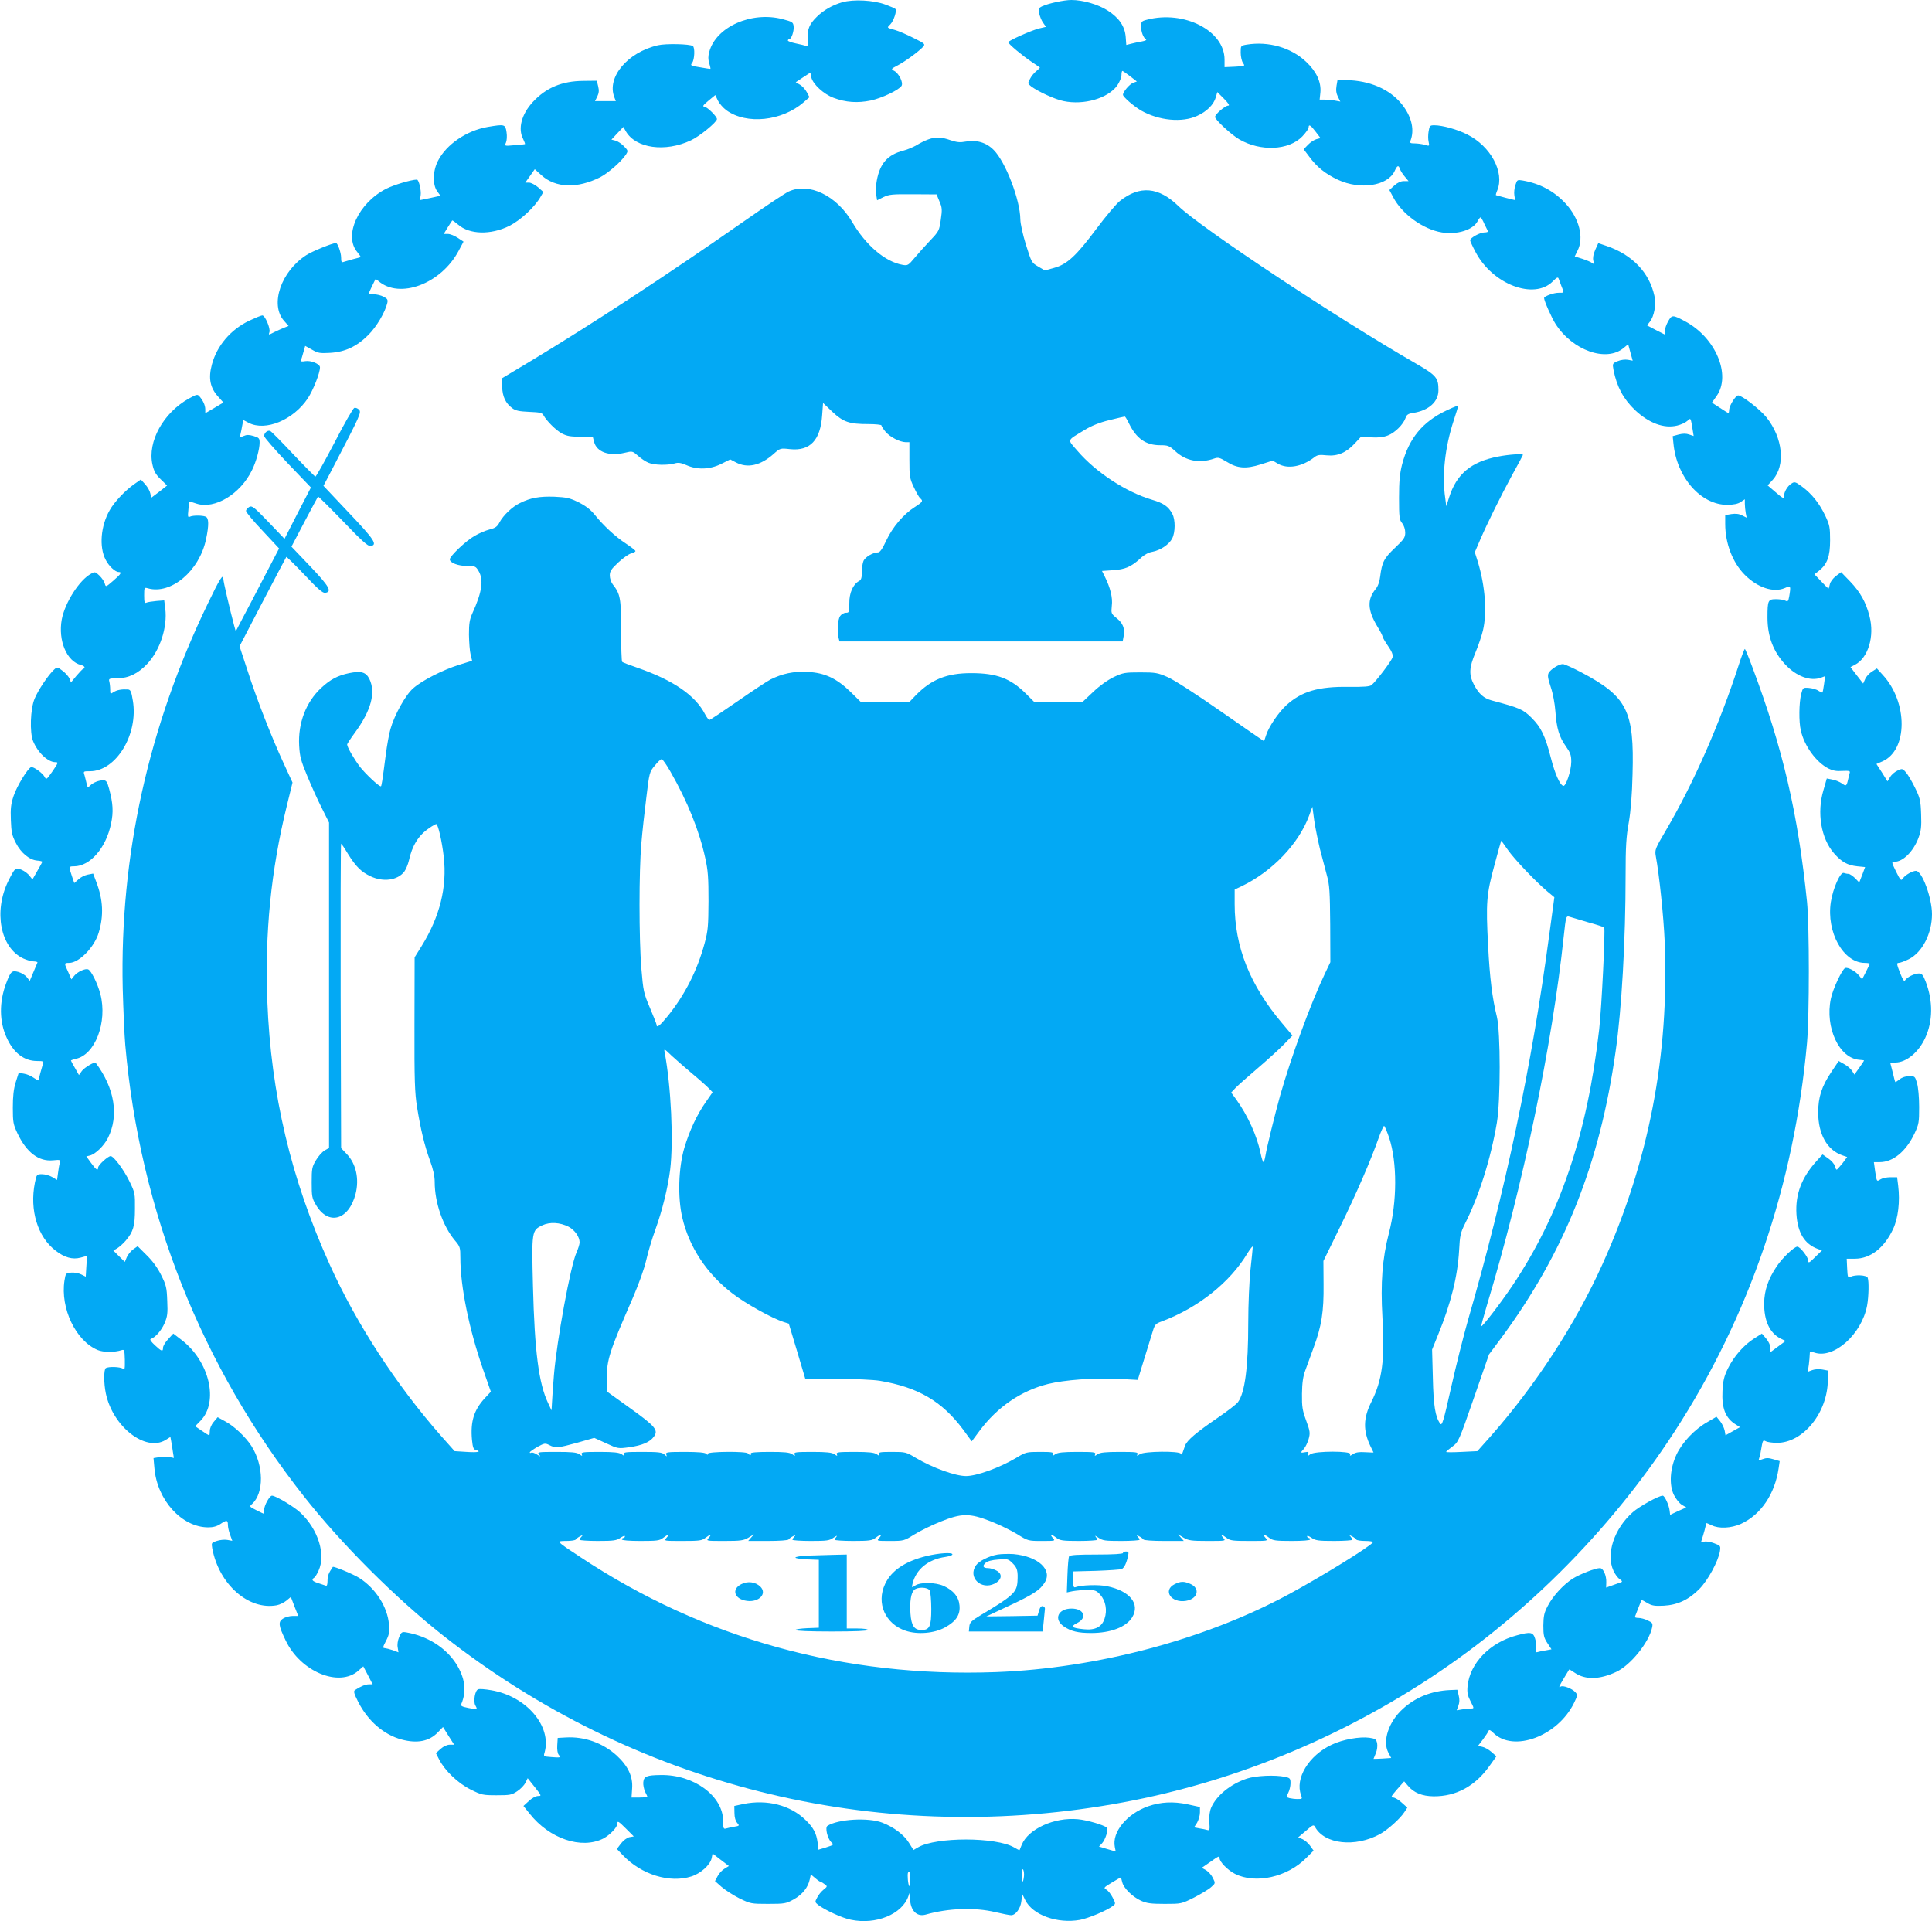 <?xml version="1.0" standalone="no"?>
<!DOCTYPE svg PUBLIC "-//W3C//DTD SVG 20010904//EN"
 "http://www.w3.org/TR/2001/REC-SVG-20010904/DTD/svg10.dtd">
<svg version="1.0" xmlns="http://www.w3.org/2000/svg"
 width="1280pt" height="1273pt" viewBox="0 0 1280 1273"
 preserveAspectRatio="xMidYMid meet">
<g transform="translate(0,1273) scale(0.1,-0.1)"
fill="#03a9f4" stroke="none">
<path d="M5580 12715 c-65 -19 -123 -52 -168 -96 -50 -49 -64 -83 -60 -145 2
-45 0 -53 -12 -48 -8 3 -39 10 -67 16 -29 6 -53 15 -53 19 0 5 4 9 9 9 14 0
33 55 29 86 -3 27 -9 30 -73 47 -206 54 -442 -51 -486 -217 -8 -29 -8 -50 0
-75 6 -19 9 -36 8 -37 -1 -1 -32 3 -69 10 -63 10 -66 12 -52 30 16 22 19 102
4 111 -22 14 -179 17 -231 5 -202 -47 -340 -212 -289 -344 l10 -26 -69 0 -69
0 15 30 c11 23 13 40 6 68 l-9 37 -89 -1 c-142 -1 -247 -45 -335 -140 -75 -81
-100 -177 -64 -245 8 -17 14 -32 12 -34 -2 -1 -33 -5 -70 -7 -66 -6 -66 -6
-56 17 6 14 8 43 4 69 -8 53 -12 54 -125 35 -139 -24 -273 -115 -329 -224 -35
-67 -37 -160 -5 -203 l21 -29 -68 -15 -68 -14 5 32 c5 32 -12 104 -25 104 -39
-1 -152 -35 -202 -60 -186 -94 -285 -311 -193 -420 14 -17 24 -32 22 -33 -2
-2 -24 -8 -49 -14 -25 -7 -53 -15 -62 -18 -15 -6 -18 -1 -18 29 0 32 -23 96
-34 96 -22 0 -158 -55 -196 -80 -168 -108 -243 -327 -149 -435 l31 -35 -26
-10 c-14 -5 -44 -19 -67 -30 -41 -21 -41 -21 -34 -1 8 25 -29 111 -47 111 -8
0 -46 -16 -87 -35 -123 -59 -214 -166 -247 -290 -25 -91 -12 -155 42 -214 l34
-38 -60 -36 -60 -35 0 25 c0 27 -14 58 -38 86 -14 16 -18 15 -71 -14 -169 -94
-275 -286 -241 -437 10 -45 21 -65 55 -98 l42 -41 -52 -41 -53 -40 -6 28 c-3
16 -18 43 -34 61 l-29 32 -44 -31 c-59 -41 -131 -117 -162 -172 -60 -104 -71
-243 -28 -327 21 -43 64 -83 87 -83 24 0 15 -14 -36 -58 -49 -42 -49 -43 -56
-18 -3 13 -19 36 -35 52 -27 26 -31 27 -55 13 -78 -41 -174 -192 -195 -304
-25 -139 33 -278 127 -301 24 -6 32 -19 15 -26 -5 -1 -25 -23 -45 -46 l-36
-44 -9 25 c-6 14 -26 37 -46 52 -35 27 -36 27 -56 9 -37 -33 -107 -137 -130
-194 -28 -67 -33 -223 -10 -280 31 -76 98 -140 148 -140 21 0 19 -4 -19 -60
-39 -56 -42 -58 -52 -38 -13 26 -75 70 -90 65 -22 -7 -95 -127 -116 -191 -18
-54 -21 -84 -18 -160 3 -79 7 -101 33 -151 34 -67 91 -113 142 -117 18 -1 33
-5 33 -8 0 -3 -15 -30 -33 -61 l-32 -56 -19 24 c-10 14 -34 32 -53 40 -41 17
-44 13 -88 -74 -99 -202 -53 -443 100 -514 22 -10 53 -19 68 -19 16 0 27 -4
25 -8 -2 -4 -14 -33 -27 -64 l-24 -57 -19 24 c-10 14 -36 29 -56 35 -44 12
-51 5 -82 -77 -46 -123 -45 -252 4 -358 46 -102 116 -155 202 -155 40 0 45 -2
39 -17 -3 -10 -11 -38 -18 -63 -6 -25 -12 -47 -13 -48 -1 -2 -15 6 -31 17 -16
12 -45 24 -64 27 l-35 6 -20 -63 c-14 -46 -19 -93 -19 -169 0 -97 3 -110 31
-170 60 -126 140 -187 235 -178 49 5 50 4 45 -18 -4 -13 -9 -44 -12 -68 l-6
-44 -32 19 c-17 10 -47 19 -67 19 -36 0 -36 0 -48 -57 -36 -181 18 -359 138
-450 58 -45 111 -60 164 -46 23 7 42 11 43 10 0 -1 -1 -32 -4 -69 l-4 -67 -30
15 c-16 8 -46 14 -66 12 -36 -3 -37 -4 -45 -53 -28 -184 75 -399 220 -460 37
-16 113 -16 158 -1 19 6 20 2 22 -64 1 -61 -1 -69 -13 -59 -15 13 -95 16 -113
4 -14 -8 -14 -100 0 -167 46 -221 263 -390 396 -309 l32 20 5 -27 c3 -15 8
-46 11 -69 l7 -43 -31 6 c-17 4 -47 3 -67 -1 l-37 -6 6 -67 c18 -212 182 -392
357 -392 33 0 58 7 83 24 38 26 47 25 47 -9 0 -13 6 -41 14 -63 l15 -41 -34 6
c-18 3 -49 0 -69 -7 -35 -11 -36 -13 -30 -48 44 -239 241 -413 428 -378 20 4
48 18 64 31 l29 24 24 -63 25 -63 -38 0 c-20 0 -49 -8 -64 -18 -32 -21 -29
-46 18 -143 98 -208 354 -314 482 -202 l33 29 31 -59 31 -60 -25 0 c-23 0 -56
-14 -92 -38 -11 -7 -7 -23 21 -78 64 -126 169 -218 289 -250 102 -27 181 -12
238 47 l35 36 37 -59 37 -58 -29 0 c-18 0 -42 -11 -61 -28 l-31 -28 21 -41
c38 -75 126 -159 209 -200 72 -36 81 -38 172 -38 88 0 100 2 136 26 23 15 47
40 55 57 l15 30 47 -59 c45 -57 46 -59 22 -59 -15 0 -41 -14 -61 -33 l-36 -33
40 -50 c132 -168 344 -239 489 -166 43 23 93 74 93 98 0 22 7 18 60 -35 l49
-49 -29 -5 c-16 -4 -40 -21 -56 -42 l-27 -36 39 -41 c124 -130 311 -187 455
-141 62 20 124 76 134 121 l6 31 54 -42 54 -41 -29 -18 c-16 -9 -37 -32 -46
-50 l-17 -32 43 -38 c24 -21 77 -55 118 -76 74 -36 78 -37 191 -37 110 0 119
2 170 30 57 32 95 79 106 133 l7 32 30 -25 c16 -14 33 -25 36 -25 4 0 16 -7
26 -15 19 -14 18 -15 -8 -36 -14 -11 -34 -35 -42 -52 -16 -29 -15 -31 7 -49
45 -34 159 -87 216 -98 166 -35 339 36 381 155 10 30 10 30 11 -13 2 -80 44
-125 104 -108 150 43 326 49 463 16 47 -11 93 -20 103 -20 30 0 63 45 68 94
l6 46 19 -39 c49 -100 214 -159 363 -132 57 11 179 62 219 93 18 14 18 16 -3
56 -12 23 -30 46 -42 52 -19 11 -16 14 37 46 31 19 58 34 59 34 2 0 6 -14 10
-31 9 -39 66 -96 124 -123 38 -17 65 -21 157 -21 110 0 111 0 195 42 46 24 97
54 113 69 29 25 29 26 12 60 -9 19 -29 42 -45 52 l-29 16 55 38 c59 42 63 43
63 26 0 -24 54 -80 102 -104 137 -69 347 -22 473 106 l48 48 -23 32 c-13 18
-36 38 -51 44 l-28 12 51 43 c47 41 51 43 61 25 63 -114 265 -136 429 -47 52
29 134 102 163 147 l19 29 -37 33 c-20 19 -46 34 -57 34 -18 0 -14 8 26 54
l47 53 25 -29 c39 -47 94 -69 170 -70 149 -1 274 67 368 198 l48 67 -33 29
c-18 16 -45 31 -61 34 l-28 6 33 43 c18 24 35 50 37 57 4 9 13 5 32 -14 133
-131 426 -22 534 198 25 52 25 54 8 73 -21 23 -81 46 -96 36 -16 -10 -12 0 22
57 18 29 33 54 34 56 1 2 18 -8 38 -22 69 -47 164 -45 273 6 96 44 219 197
239 296 5 25 2 31 -29 45 -19 10 -47 17 -62 17 -15 0 -25 3 -23 8 2 4 12 30
22 57 11 28 20 51 22 53 1 2 18 -7 38 -19 30 -18 48 -21 109 -18 91 5 165 39
236 111 55 55 125 183 136 250 5 35 5 37 -39 53 -26 10 -53 14 -67 10 -19 -6
-21 -4 -15 11 4 11 12 39 19 64 6 25 12 46 12 48 1 1 17 -5 35 -14 48 -24 129
-20 194 9 133 61 225 198 250 369 l7 47 -41 12 c-32 10 -49 10 -72 1 -26 -10
-29 -9 -23 6 3 9 9 31 11 47 13 75 13 76 34 65 10 -5 43 -10 73 -10 174 0 336
201 337 417 l0 62 -37 7 c-21 4 -50 2 -66 -4 l-30 -11 7 46 c3 25 6 56 6 69 0
21 2 22 31 12 128 -44 313 121 349 311 11 60 13 161 4 185 -7 18 -83 22 -114
6 -17 -9 -19 -4 -22 55 l-3 65 54 0 c103 0 194 71 253 196 34 72 47 183 34
288 l-7 56 -45 0 c-25 0 -55 -7 -67 -15 -23 -15 -23 -14 -33 50 l-9 65 39 0
c88 0 174 71 230 189 29 62 31 73 31 176 0 64 -6 130 -14 158 -13 45 -15 47
-51 47 -23 0 -48 -8 -64 -21 -15 -12 -28 -20 -29 -18 -2 2 -10 32 -18 67 l-16
62 34 0 c73 0 155 68 199 165 50 109 51 243 3 369 -18 47 -26 56 -46 56 -30 0
-79 -25 -91 -45 -6 -11 -15 2 -34 50 -22 57 -23 65 -9 65 10 0 40 11 68 25 89
45 153 170 153 298 0 108 -66 287 -106 287 -23 0 -71 -27 -86 -49 -13 -19 -16
-16 -46 44 -30 62 -31 65 -11 65 57 0 125 68 159 157 18 49 21 74 18 158 -3
91 -7 107 -40 175 -20 41 -47 87 -60 102 -22 26 -25 27 -55 13 -18 -8 -41 -27
-50 -43 l-18 -29 -36 58 -37 57 41 18 c167 75 168 390 2 571 l-40 44 -33 -21
c-18 -11 -39 -34 -45 -50 l-13 -29 -42 54 -42 55 29 15 c88 45 132 189 97 322
-23 92 -61 160 -128 230 l-60 62 -35 -26 c-19 -15 -37 -38 -40 -55 -3 -15 -7
-28 -9 -28 -1 0 -23 21 -48 48 l-45 47 30 23 c55 44 74 95 74 202 0 86 -3 101
-32 163 -39 82 -89 145 -154 193 -46 33 -49 34 -72 19 -24 -16 -47 -54 -47
-80 0 -22 -7 -19 -60 27 l-49 42 34 37 c86 96 67 278 -42 414 -44 54 -162 145
-187 145 -17 0 -58 -66 -60 -95 0 -14 -3 -24 -6 -22 -3 1 -28 17 -57 36 l-51
33 31 44 c98 139 -6 387 -209 495 -82 44 -87 44 -112 0 -12 -21 -22 -50 -22
-64 l0 -24 -59 30 -59 31 18 23 c30 38 43 114 31 172 -33 154 -146 273 -316
331 l-56 19 -20 -44 c-13 -30 -17 -53 -13 -72 6 -23 5 -26 -7 -16 -8 6 -37 19
-65 28 l-51 16 18 37 c45 86 12 215 -78 313 -77 83 -170 133 -285 153 -35 6
-37 5 -48 -30 -7 -20 -10 -51 -7 -68 l5 -32 -61 15 c-34 9 -64 17 -66 18 -2 1
2 16 9 32 49 119 -43 292 -199 370 -64 33 -164 61 -218 61 -29 0 -32 -3 -38
-40 -4 -22 -4 -53 0 -69 6 -30 6 -30 -27 -20 -18 5 -48 9 -67 9 -27 0 -32 3
-26 18 26 68 10 148 -45 225 -74 103 -199 165 -351 175 l-87 5 -7 -41 c-5 -29
-2 -51 9 -73 l16 -32 -38 7 c-20 3 -51 6 -68 6 l-31 0 5 48 c6 68 -26 138 -94
202 -100 95 -250 138 -396 114 -38 -7 -38 -7 -38 -53 0 -26 7 -56 15 -68 15
-21 14 -21 -54 -25 l-68 -3 0 50 c0 192 -269 329 -515 264 -35 -9 -38 -13 -38
-45 0 -36 15 -74 33 -86 6 -3 -7 -9 -29 -13 -21 -4 -53 -10 -70 -15 l-32 -8
-4 54 c-6 70 -43 125 -119 174 -64 41 -164 70 -241 70 -48 0 -150 -22 -192
-41 -25 -12 -27 -17 -21 -48 4 -19 15 -47 26 -62 l19 -27 -47 -11 c-54 -14
-203 -81 -203 -91 0 -11 96 -91 155 -130 28 -19 52 -35 54 -37 2 -1 -8 -12
-23 -24 -14 -11 -34 -35 -42 -52 -16 -29 -15 -31 7 -49 45 -34 159 -87 216
-98 134 -28 292 18 354 102 16 23 29 54 29 70 0 15 3 28 6 28 3 0 26 -16 51
-35 l45 -35 -25 -9 c-24 -9 -67 -60 -67 -79 0 -14 71 -76 121 -105 117 -66
270 -81 370 -35 65 29 110 75 124 123 l10 35 45 -45 c30 -31 39 -45 27 -45
-20 0 -87 -57 -87 -75 0 -18 107 -117 160 -148 141 -82 328 -74 418 19 23 24
42 51 42 59 0 24 13 17 47 -28 l32 -42 -27 -7 c-15 -4 -41 -21 -56 -37 l-29
-30 38 -50 c49 -67 106 -113 189 -152 148 -69 330 -41 376 58 17 38 26 41 35
13 4 -11 18 -34 32 -50 l25 -30 -31 0 c-20 0 -42 -10 -63 -29 l-33 -30 25 -47
c58 -112 199 -214 323 -234 102 -16 206 16 237 75 7 14 16 25 19 25 3 0 15
-19 25 -43 11 -23 22 -45 24 -49 2 -5 -9 -8 -23 -8 -30 0 -95 -36 -95 -52 0
-5 16 -41 36 -78 112 -214 387 -319 511 -195 29 29 35 31 40 17 3 -9 12 -32
19 -51 18 -44 19 -41 -21 -41 -32 0 -95 -23 -95 -35 0 -18 49 -129 75 -170
113 -178 338 -257 453 -160 l29 24 15 -55 15 -54 -32 6 c-19 3 -46 0 -67 -9
-35 -15 -36 -15 -28 -59 22 -111 65 -191 142 -265 93 -87 192 -124 279 -103
26 6 56 20 68 31 23 22 22 24 36 -63 l6 -37 -30 10 c-20 7 -41 7 -69 0 l-40
-11 5 -48 c21 -225 182 -408 358 -407 41 1 69 6 88 19 l27 18 0 -30 c0 -16 3
-43 6 -61 l6 -31 -30 15 c-21 11 -43 13 -71 9 l-41 -7 0 -58 c0 -129 49 -257
130 -338 84 -84 188 -119 263 -88 42 18 43 17 31 -55 -6 -32 -9 -36 -25 -28
-10 6 -38 10 -62 10 -53 0 -57 -7 -57 -121 0 -125 38 -226 118 -312 74 -79
167 -113 237 -87 l27 10 -7 -52 c-4 -29 -9 -54 -10 -56 -2 -2 -14 3 -27 11
-12 9 -41 17 -63 19 -40 3 -40 3 -52 -42 -14 -57 -16 -181 -2 -240 23 -102
101 -210 183 -252 28 -14 53 -19 92 -16 44 2 53 0 49 -12 -2 -8 -7 -28 -11
-45 -10 -45 -13 -46 -42 -25 -15 10 -43 22 -63 25 l-36 7 -22 -77 c-45 -150
-16 -321 70 -419 51 -58 89 -79 155 -86 l51 -5 -19 -51 -20 -51 -28 29 c-16
15 -35 28 -43 28 -9 0 -22 3 -31 6 -23 9 -72 -102 -86 -192 -31 -200 83 -404
225 -404 20 0 35 -3 33 -7 -2 -5 -14 -29 -27 -55 l-24 -47 -20 25 c-23 29 -74
57 -92 50 -20 -7 -82 -139 -95 -203 -40 -191 55 -395 189 -405 17 -1 31 -3 31
-5 0 -1 -14 -23 -32 -48 l-32 -45 -15 24 c-8 13 -31 34 -52 45 l-37 21 -51
-76 c-61 -91 -85 -164 -85 -264 0 -145 59 -250 160 -285 l32 -11 -31 -42 c-18
-22 -35 -41 -38 -42 -4 0 -10 11 -13 25 -3 13 -23 36 -44 50 l-37 26 -39 -43
c-100 -110 -142 -221 -134 -353 8 -124 54 -198 141 -230 l28 -10 -46 -45 c-39
-39 -45 -41 -45 -22 0 22 -54 92 -72 92 -21 0 -100 -75 -137 -131 -57 -85 -82
-160 -83 -244 -1 -115 36 -196 107 -233 l35 -17 -50 -37 -50 -37 0 27 c0 16
-12 43 -28 62 l-29 34 -52 -33 c-69 -44 -134 -119 -173 -198 -26 -53 -32 -80
-36 -148 -6 -117 20 -182 89 -224 l27 -17 -48 -27 -48 -27 -6 33 c-4 17 -17
45 -30 61 l-24 29 -58 -34 c-86 -48 -168 -135 -206 -215 -44 -93 -51 -201 -18
-269 13 -26 36 -55 52 -65 l30 -18 -54 -24 -53 -25 -3 26 c-4 38 -33 101 -46
101 -27 0 -155 -71 -199 -110 -123 -109 -178 -276 -128 -386 10 -23 29 -49 42
-57 17 -12 19 -18 8 -21 -8 -3 -33 -12 -56 -20 l-42 -15 1 34 c2 45 -20 95
-42 95 -31 0 -133 -40 -181 -70 -63 -41 -131 -115 -165 -181 -24 -45 -28 -67
-29 -130 0 -65 4 -81 27 -116 l27 -41 -37 -7 c-20 -3 -45 -8 -54 -11 -15 -4
-17 0 -12 24 3 17 1 46 -6 66 -13 42 -31 45 -119 21 -180 -47 -313 -185 -328
-337 -4 -43 0 -62 20 -101 24 -47 24 -47 3 -47 -11 0 -38 -3 -58 -6 l-37 -6
11 30 c8 21 9 43 2 69 l-9 37 -50 -2 c-122 -6 -227 -48 -311 -125 -94 -85
-136 -213 -96 -289 l19 -36 -59 -4 c-32 -2 -58 -2 -58 -2 0 1 7 18 15 37 9 21
12 48 9 66 -6 27 -11 31 -51 37 -63 9 -177 -11 -250 -46 -152 -71 -245 -224
-203 -334 9 -25 8 -26 -23 -26 -17 0 -42 3 -54 6 -21 6 -22 8 -8 35 8 15 15
44 15 63 0 32 -3 36 -37 43 -66 14 -194 8 -253 -12 -108 -36 -202 -113 -236
-193 -10 -24 -14 -57 -12 -95 4 -48 2 -56 -11 -53 -9 3 -33 8 -53 11 l-37 7
20 31 c10 18 19 48 19 68 l0 36 -82 18 c-95 20 -177 16 -261 -13 -141 -50
-241 -171 -221 -270 l6 -30 -55 16 -56 17 20 21 c23 25 44 93 32 104 -20 18
-129 50 -191 56 -156 15 -331 -65 -373 -170 -7 -17 -13 -32 -14 -34 -2 -2 -18
6 -36 17 -120 70 -517 70 -636 1 l-31 -18 -30 48 c-33 53 -99 103 -176 133
-91 36 -295 24 -364 -21 -17 -11 0 -82 24 -107 20 -19 21 -18 -37 -37 l-47
-14 -5 47 c-8 62 -28 100 -80 150 -101 99 -256 138 -412 106 l-60 -13 1 -47
c0 -29 7 -53 18 -65 16 -19 16 -20 -21 -26 -21 -4 -46 -9 -55 -12 -14 -4 -17
3 -17 50 0 166 -194 309 -414 305 -93 -1 -111 -9 -115 -47 -2 -18 4 -46 12
-64 9 -17 16 -33 16 -35 0 -1 -24 -3 -53 -3 l-53 0 4 60 c6 79 -27 149 -103
219 -92 83 -213 126 -335 119 l-55 -3 -3 -48 c-2 -28 2 -55 9 -63 16 -20 12
-21 -48 -16 -52 4 -53 4 -45 30 49 175 -121 374 -354 413 -39 7 -78 10 -86 6
-21 -7 -33 -79 -19 -106 16 -29 16 -29 -44 -18 -45 9 -54 14 -49 26 37 86 25
175 -35 269 -69 106 -190 182 -328 206 -30 5 -34 3 -49 -32 -9 -22 -13 -50 -9
-68 l5 -32 -37 14 c-21 7 -45 13 -54 14 -14 0 -13 7 8 47 21 40 24 58 20 110
-9 115 -88 239 -197 308 -39 25 -170 79 -175 73 -27 -39 -35 -59 -35 -91 0
-27 -4 -37 -12 -33 -7 2 -30 10 -51 17 -38 12 -46 23 -26 35 6 3 20 25 30 48
48 106 -2 270 -118 381 -41 40 -166 115 -191 115 -16 0 -52 -65 -52 -94 0 -14
-1 -26 -2 -26 -2 0 -24 11 -50 24 -46 23 -47 24 -28 41 80 73 78 254 -4 384
-38 59 -114 132 -175 164 l-49 27 -26 -31 c-15 -17 -26 -43 -26 -60 0 -16 -2
-29 -4 -29 -3 0 -25 13 -49 30 l-44 30 37 38 c120 126 57 392 -126 533 l-56
43 -34 -37 c-19 -20 -34 -46 -34 -57 0 -28 -9 -25 -54 17 -24 22 -35 38 -28
41 31 10 71 56 92 104 19 45 22 65 18 149 -3 87 -7 104 -40 170 -24 49 -57 94
-97 133 l-59 59 -30 -21 c-16 -12 -35 -35 -42 -52 l-13 -31 -38 37 -38 38 27
16 c15 10 40 32 55 50 50 59 61 96 61 210 1 101 0 108 -35 180 -38 79 -106
170 -126 170 -18 0 -83 -60 -83 -76 0 -24 -14 -15 -47 31 l-31 43 24 6 c36 9
93 64 119 116 74 147 45 330 -81 498 -7 9 -73 -30 -91 -53 l-20 -28 -26 46
c-15 25 -27 48 -27 50 0 2 14 7 30 11 130 25 213 244 165 429 -18 70 -61 156
-81 164 -20 8 -71 -16 -93 -43 l-18 -23 -21 48 c-28 60 -28 61 6 61 66 0 168
105 196 201 34 113 29 218 -16 335 l-21 56 -36 -7 c-20 -4 -48 -18 -62 -32
l-27 -24 -16 47 c-21 63 -21 64 14 64 107 0 213 122 246 284 16 76 13 132 -13
229 -13 48 -19 57 -39 57 -30 0 -67 -15 -87 -35 -15 -15 -17 -14 -23 12 -3 15
-10 40 -14 56 -9 27 -8 27 36 27 173 0 322 245 284 468 -10 62 -15 72 -33 74
-41 2 -72 -3 -95 -18 -21 -14 -22 -13 -22 18 0 18 -3 42 -6 53 -5 19 0 20 53
21 74 0 138 31 199 96 85 91 134 243 119 365 l-7 55 -51 -4 c-29 -3 -59 -7
-67 -11 -12 -6 -15 3 -15 47 0 54 1 55 25 48 153 -43 341 115 385 325 20 94
19 142 -3 150 -23 9 -83 9 -103 0 -14 -7 -16 -1 -11 45 2 29 5 54 6 55 1 1 22
-5 48 -14 121 -39 291 63 368 223 27 54 50 138 50 181 0 29 -4 33 -40 44 -31
9 -46 9 -66 0 -25 -11 -26 -10 -21 11 3 13 9 39 12 59 l7 36 36 -19 c112 -57
295 19 391 162 36 55 81 168 81 206 0 22 -59 47 -97 41 -24 -4 -33 -3 -29 6 3
7 10 31 16 53 l12 42 45 -25 c39 -23 53 -25 121 -21 99 6 176 42 253 119 54
54 110 149 125 211 5 22 1 29 -25 42 -16 9 -46 16 -65 16 l-36 0 22 48 c13 26
24 49 25 51 2 2 11 -3 20 -11 140 -122 415 -19 531 199 l33 62 -38 25 c-21 14
-50 26 -65 26 l-28 0 26 43 c15 23 28 44 30 46 2 2 19 -10 39 -27 75 -66 215
-70 339 -9 75 38 169 125 208 194 l18 31 -35 31 c-20 17 -47 31 -60 31 l-25 0
32 45 31 44 43 -39 c94 -86 238 -91 391 -14 53 28 138 102 170 150 15 24 15
26 -13 55 -15 16 -41 33 -55 37 l-28 7 39 42 40 42 17 -30 c66 -112 260 -139
430 -59 57 26 173 121 173 141 0 17 -62 78 -81 81 -17 3 -13 9 25 41 l45 37
17 -36 c10 -20 35 -49 57 -65 133 -96 367 -72 511 53 l39 34 -17 32 c-9 18
-30 41 -45 50 l-29 17 48 32 49 32 6 -31 c10 -45 82 -112 147 -136 82 -31 160
-36 247 -18 74 16 186 69 204 97 13 21 -17 82 -48 99 -23 12 -23 13 23 37 51
27 138 91 167 122 16 19 15 21 -62 59 -43 22 -98 46 -123 53 -57 16 -55 14
-31 38 22 22 45 92 33 102 -4 4 -34 17 -67 29 -78 29 -209 36 -285 15z m1204
-12417 c-6 -50 -14 -45 -14 8 0 30 3 44 9 36 4 -8 7 -28 5 -44z m-754 -20 c0
-28 -3 -49 -6 -45 -8 8 -14 79 -8 89 11 17 14 6 14 -44z"/>
<path d="M6149 11806 c-20 -7 -54 -24 -75 -37 -22 -13 -61 -30 -89 -37 -104
-27 -155 -84 -176 -198 -6 -31 -8 -73 -4 -93 l6 -38 42 21 c37 18 59 20 197
19 l155 -1 19 -46 c18 -41 19 -55 9 -122 -10 -72 -13 -77 -70 -137 -32 -34
-79 -86 -103 -115 -42 -50 -46 -53 -80 -47 -115 20 -243 129 -334 284 -104
176 -286 264 -421 202 -22 -10 -153 -97 -290 -193 -514 -359 -1004 -680 -1420
-931 l-190 -114 2 -57 c2 -64 23 -108 66 -140 22 -17 46 -22 113 -25 72 -3 86
-6 95 -23 21 -38 83 -100 123 -121 33 -17 58 -21 122 -20 l81 0 9 -35 c17 -67
100 -97 203 -72 51 12 51 12 88 -20 20 -18 51 -39 69 -46 38 -16 124 -18 172
-5 26 8 42 5 80 -11 72 -32 155 -29 230 8 l60 30 38 -20 c76 -40 162 -21 248
55 45 40 45 40 110 33 133 -14 202 59 213 225 l6 81 62 -59 c73 -68 111 -81
239 -81 47 0 86 -4 86 -9 0 -5 12 -24 27 -42 30 -35 94 -68 133 -69 l25 0 0
-117 c0 -109 2 -123 29 -180 16 -35 35 -68 42 -74 22 -18 17 -25 -36 -59 -74
-47 -146 -132 -188 -221 -26 -56 -42 -79 -55 -79 -33 0 -84 -30 -96 -56 -6
-14 -11 -47 -11 -74 0 -38 -4 -52 -19 -60 -39 -21 -65 -79 -64 -147 0 -59 -1
-63 -23 -63 -12 0 -30 -10 -38 -22 -16 -23 -21 -102 -10 -145 l6 -23 938 0
938 0 7 38 c8 50 -6 84 -49 118 -34 28 -35 30 -30 80 7 53 -10 121 -47 195
l-18 36 72 5 c81 5 120 22 181 77 26 25 55 41 81 45 53 10 110 48 131 88 21
41 22 124 1 163 -25 48 -57 71 -135 94 -172 51 -372 182 -493 323 -69 80 -74
65 45 138 48 29 99 50 165 66 53 13 99 24 103 24 3 0 16 -21 28 -46 49 -100
111 -144 206 -144 52 0 60 -3 100 -39 71 -66 162 -83 259 -49 26 9 36 6 81
-21 71 -45 129 -49 227 -18 l79 25 34 -20 c64 -38 161 -21 243 43 19 15 34 17
81 12 72 -7 129 17 187 80 l39 42 68 -3 c47 -3 82 1 112 13 46 18 100 71 116
115 7 22 17 29 51 34 103 16 167 74 167 150 0 83 -13 98 -149 177 -528 304
-1426 900 -1574 1044 -131 127 -256 138 -388 33 -23 -18 -93 -101 -155 -184
-134 -180 -194 -235 -280 -259 l-62 -17 -44 26 c-43 25 -44 27 -81 145 -21 67
-37 141 -37 168 -1 127 -97 379 -176 459 -49 50 -114 69 -186 56 -37 -7 -58
-5 -100 9 -62 22 -100 23 -149 5z"/>
<path d="M9585 10011 c-160 -75 -251 -186 -296 -359 -15 -59 -20 -110 -20
-220 0 -129 2 -146 21 -169 12 -15 20 -41 20 -62 0 -32 -8 -44 -68 -101 -73
-69 -86 -95 -98 -190 -4 -35 -15 -65 -30 -83 -57 -69 -54 -140 12 -249 19 -31
34 -60 34 -66 0 -5 16 -33 36 -62 26 -37 34 -59 30 -75 -6 -24 -108 -158 -139
-184 -12 -10 -51 -13 -151 -12 -202 3 -313 -30 -414 -122 -53 -49 -117 -144
-134 -199 -6 -21 -13 -38 -15 -38 -1 0 -130 89 -285 197 -165 115 -312 210
-353 227 -64 28 -79 31 -180 31 -103 0 -114 -2 -176 -31 -41 -20 -93 -57 -136
-98 l-70 -66 -161 0 -161 0 -53 53 c-102 102 -194 137 -364 137 -160 0 -262
-41 -364 -144 l-44 -46 -162 0 -162 0 -65 64 c-93 91 -173 129 -287 134 -93 5
-166 -11 -245 -50 -22 -11 -120 -76 -218 -144 -98 -68 -182 -124 -187 -124 -5
0 -18 17 -29 38 -64 124 -208 224 -446 307 -53 18 -100 36 -103 40 -4 4 -7 97
-7 208 0 214 -5 241 -56 306 -10 13 -19 39 -19 58 0 28 9 42 56 86 31 29 69
56 85 60 16 4 29 11 29 16 0 4 -29 27 -64 50 -69 45 -148 118 -208 193 -26 32
-59 57 -105 80 -59 29 -79 33 -161 37 -98 3 -157 -7 -227 -42 -51 -24 -111
-82 -135 -127 -15 -29 -27 -38 -66 -48 -27 -7 -72 -26 -100 -43 -56 -31 -164
-134 -164 -155 0 -23 56 -44 115 -44 52 0 57 -2 75 -32 36 -59 24 -141 -41
-283 -18 -41 -22 -67 -22 -140 1 -49 5 -109 11 -132 l10 -41 -87 -27 c-108
-34 -246 -104 -304 -156 -50 -43 -124 -177 -150 -269 -9 -30 -23 -107 -31
-170 -24 -184 -28 -210 -33 -210 -14 0 -101 82 -138 129 -40 53 -85 131 -85
148 0 5 23 40 51 78 108 147 140 267 96 357 -23 45 -54 54 -134 38 -76 -16
-125 -42 -185 -98 -101 -94 -154 -233 -146 -382 4 -73 12 -101 53 -200 26 -63
69 -159 96 -212 l49 -98 0 -1078 0 -1078 -30 -17 c-16 -10 -42 -39 -57 -65
-26 -43 -28 -56 -28 -147 0 -92 2 -104 28 -148 82 -140 218 -102 263 73 25 99
3 199 -58 263 l-38 40 -3 1009 c-1 554 0 1008 3 1008 3 -1 23 -30 45 -67 52
-84 88 -120 150 -149 84 -40 178 -27 223 30 11 15 25 48 31 74 21 98 64 168
133 214 22 16 44 28 48 28 12 0 38 -112 50 -217 23 -200 -26 -397 -147 -592
l-46 -74 -1 -441 c-1 -377 2 -457 17 -551 24 -148 49 -254 86 -355 21 -58 31
-102 31 -142 0 -135 54 -292 134 -387 34 -40 36 -47 36 -115 0 -190 58 -475
152 -744 l50 -143 -40 -43 c-72 -78 -96 -155 -85 -276 5 -50 10 -64 25 -67 42
-12 13 -18 -61 -13 l-79 5 -89 100 c-297 338 -560 741 -738 1135 -257 568
-390 1130 -414 1748 -17 450 24 863 129 1292 l38 155 -58 126 c-81 175 -178
423 -240 616 l-53 161 153 294 c84 161 155 295 157 298 2 2 56 -51 120 -118
87 -93 121 -122 137 -120 48 7 29 41 -98 175 l-125 131 86 164 c47 89 88 165
90 168 2 2 76 -71 165 -163 122 -128 166 -167 182 -165 50 7 28 41 -143 221
l-168 178 69 132 c176 338 184 355 166 373 -9 9 -23 14 -31 11 -8 -3 -68 -107
-132 -232 -65 -124 -121 -224 -126 -223 -4 2 -70 68 -146 148 -75 80 -143 149
-151 153 -16 10 -42 -9 -42 -32 0 -9 70 -89 155 -179 l155 -162 -88 -170 -87
-170 -106 111 c-97 101 -109 110 -128 100 -11 -7 -21 -18 -21 -26 0 -9 49 -68
110 -132 l109 -117 -96 -184 c-53 -102 -117 -225 -144 -275 l-47 -90 -11 39
c-28 105 -71 290 -71 306 0 42 -22 8 -103 -161 -394 -814 -584 -1674 -564
-2551 4 -140 11 -309 17 -375 97 -1101 503 -2126 1184 -2990 249 -316 605
-672 921 -921 1258 -992 2857 -1394 4440 -1118 719 125 1407 394 2035 794 663
422 1251 1007 1684 1674 497 765 793 1636 878 2576 16 184 16 773 0 935 -60
585 -160 1017 -363 1557 -24 65 -46 118 -49 118 -3 0 -21 -46 -39 -102 -129
-398 -300 -786 -484 -1100 -72 -122 -74 -129 -67 -170 23 -123 52 -401 59
-567 31 -752 -105 -1459 -414 -2141 -178 -394 -441 -798 -738 -1135 l-89 -100
-104 -5 c-57 -3 -104 -3 -103 0 0 3 19 19 41 35 40 30 43 34 142 320 l101 291
82 110 c418 567 652 1151 757 1899 40 278 66 736 66 1165 0 189 4 257 21 350
13 76 22 184 25 320 12 420 -35 514 -339 675 -57 30 -112 55 -123 55 -26 0
-80 -34 -94 -59 -8 -16 -5 -36 14 -93 15 -44 27 -110 31 -163 8 -111 25 -168
70 -231 29 -41 35 -58 35 -101 0 -59 -36 -166 -53 -160 -23 7 -55 80 -82 185
-38 148 -65 203 -128 266 -56 56 -77 65 -264 115 -54 15 -85 43 -118 105 -34
66 -32 111 10 212 20 47 42 114 50 147 28 119 15 293 -34 455 l-20 63 33 77
c52 121 139 295 215 436 39 70 71 130 71 132 0 9 -93 3 -164 -11 -180 -34
-277 -116 -326 -273 l-18 -56 -7 54 c-22 151 -2 336 56 513 16 49 29 91 29 93
0 8 -16 3 -75 -25z m-5143 -2394 c113 -197 191 -392 230 -570 19 -85 22 -132
22 -287 -1 -166 -3 -195 -26 -281 -49 -180 -129 -338 -243 -480 -52 -64 -75
-83 -75 -59 0 5 -20 55 -44 112 -42 99 -44 110 -57 263 -16 198 -16 644 0 825
6 74 21 211 33 305 20 166 21 171 56 212 19 24 39 43 46 43 6 0 32 -37 58 -83z
m4303 -512 c14 -55 35 -134 46 -175 18 -65 20 -107 22 -325 l1 -250 -38 -80
c-95 -200 -222 -549 -295 -805 -36 -130 -88 -341 -97 -397 -4 -24 -10 -43 -13
-43 -4 0 -13 28 -20 62 -23 112 -84 246 -159 351 l-35 48 29 31 c16 17 81 74
144 128 63 54 142 125 174 158 l59 61 -70 83 c-212 251 -313 505 -313 787 l0
97 48 23 c202 98 376 280 445 466 l22 60 12 -90 c7 -49 25 -135 38 -190z
m1244 -5 c44 -63 183 -209 262 -276 l47 -39 -34 -250 c-116 -870 -290 -1695
-539 -2555 -29 -102 -79 -301 -111 -443 -50 -223 -60 -256 -72 -240 -33 45
-45 119 -49 305 l-5 186 40 99 c85 208 129 386 139 558 5 98 9 117 39 177 94
187 170 428 211 668 25 148 25 601 0 704 -30 121 -47 255 -58 471 -15 285 -11
338 42 533 24 89 44 162 45 162 1 0 20 -27 43 -60z m533 -481 c56 -15 103 -31
106 -34 9 -8 -17 -536 -33 -675 -79 -696 -260 -1229 -576 -1700 -78 -116 -199
-273 -205 -267 -2 2 15 64 37 138 238 787 433 1725 509 2444 15 137 15 138 41
130 12 -4 66 -20 121 -36z m-5932 -1006 c47 -39 95 -82 108 -96 l23 -24 -45
-65 c-59 -84 -108 -190 -142 -303 -39 -133 -45 -327 -14 -461 45 -197 164
-376 335 -506 86 -66 261 -163 336 -187 l35 -11 55 -183 54 -182 210 -1 c119
0 243 -6 285 -13 253 -43 411 -135 551 -323 l57 -78 52 70 c117 157 274 265
453 310 109 27 307 42 464 34 l131 -7 35 114 c20 63 45 146 57 185 21 70 22
72 68 89 240 90 451 258 566 450 20 32 36 52 36 44 0 -8 -7 -75 -15 -149 -8
-76 -15 -232 -15 -355 0 -295 -22 -462 -68 -525 -10 -14 -70 -60 -133 -103
-146 -100 -203 -149 -217 -184 -5 -15 -13 -37 -17 -48 -5 -13 -9 -15 -12 -7
-7 19 -242 17 -271 -3 -20 -14 -21 -14 -16 0 5 13 -10 15 -118 15 -95 0 -129
-4 -146 -15 -20 -14 -21 -14 -16 0 5 13 -10 15 -118 15 -95 0 -129 -4 -146
-15 -20 -14 -21 -14 -16 0 5 13 -7 15 -86 15 -89 0 -94 -1 -158 -40 -112 -66
-262 -120 -332 -120 -70 0 -220 54 -332 120 -64 39 -69 40 -158 40 -79 0 -91
-2 -86 -15 5 -14 4 -14 -16 0 -17 11 -51 15 -146 15 -108 0 -123 -2 -118 -15
5 -14 4 -14 -16 0 -17 11 -51 15 -146 15 -108 0 -123 -2 -118 -15 5 -14 4 -14
-16 0 -18 12 -51 15 -151 15 -83 0 -126 -4 -122 -10 3 -5 2 -10 -4 -10 -5 0
-13 5 -16 10 -9 15 -265 13 -265 -2 0 -9 -3 -9 -12 0 -8 8 -54 12 -141 12
-117 0 -129 -2 -123 -17 6 -16 6 -16 -12 0 -15 14 -40 17 -146 17 -112 0 -127
-2 -122 -15 5 -14 4 -14 -16 0 -17 11 -51 15 -146 15 -108 0 -123 -2 -118 -15
5 -14 4 -14 -16 0 -18 12 -51 15 -151 15 -121 0 -129 -1 -116 -17 13 -16 12
-16 -14 0 -15 10 -32 15 -37 12 -6 -3 -10 -3 -10 2 0 4 23 20 50 36 48 26 52
26 80 12 40 -21 58 -19 185 16 l112 32 79 -36 c78 -36 80 -36 153 -26 86 12
137 34 163 70 32 43 10 69 -159 190 l-153 110 0 81 c0 131 17 182 174 542 38
89 74 188 87 245 12 53 39 144 61 204 46 127 83 279 98 397 23 190 6 550 -36
775 -6 30 -5 29 47 -21 30 -27 92 -82 139 -121z m4614 -423 c53 -162 53 -420
-2 -630 -44 -170 -56 -329 -43 -558 17 -279 -1 -417 -74 -562 -53 -106 -55
-189 -5 -293 11 -22 20 -41 20 -41 0 -1 -25 1 -55 2 -39 3 -63 -1 -80 -12 -21
-14 -24 -14 -19 -1 9 22 -231 22 -264 0 -20 -15 -21 -15 -15 1 5 14 2 16 -20
12 -32 -6 -33 -4 -8 23 10 11 24 40 31 64 11 40 10 51 -16 122 -25 68 -29 91
-28 178 1 73 7 115 22 155 11 30 36 98 55 151 53 143 68 238 66 419 l-1 155
110 225 c109 223 205 444 257 593 15 42 31 77 35 77 4 0 19 -36 34 -80z
m-5437 -588 c41 -22 73 -67 73 -104 0 -12 -10 -43 -21 -68 -39 -86 -130 -582
-149 -810 -6 -74 -12 -157 -13 -185 l-3 -50 -22 47 c-63 131 -90 343 -101 778
-9 362 -8 368 61 401 51 24 117 20 175 -9z m2797 -1952 c56 -22 134 -60 175
-85 72 -45 74 -45 163 -45 90 0 91 0 73 20 -23 26 -8 26 25 0 22 -17 41 -20
148 -20 67 0 122 4 122 8 0 4 -6 14 -12 22 -7 7 1 4 19 -8 28 -20 44 -22 152
-22 67 0 121 4 121 8 0 4 -6 14 -12 21 -11 11 -9 11 9 2 12 -6 25 -16 28 -21
4 -6 61 -10 137 -10 l131 0 -19 22 -19 22 36 -22 c32 -19 51 -22 159 -22 122
0 123 0 105 20 -10 11 -15 20 -11 20 4 0 19 -9 33 -20 23 -18 41 -20 151 -20
124 0 125 0 107 20 -23 26 -8 26 25 0 22 -17 41 -20 148 -20 75 0 122 4 122
10 0 6 -4 10 -10 10 -5 0 -10 5 -10 11 0 6 13 1 29 -10 26 -18 44 -21 150 -21
67 0 121 4 121 8 0 4 -6 14 -12 21 -11 11 -9 11 9 2 12 -6 25 -16 28 -21 3 -6
31 -10 61 -10 31 0 53 -4 50 -9 -18 -28 -339 -226 -557 -344 -557 -301 -1273
-491 -1941 -516 -1003 -37 -1937 221 -2753 762 -163 107 -162 107 -93 107 31
0 60 4 63 10 3 5 16 15 28 21 18 9 20 9 10 -2 -7 -7 -13 -17 -13 -21 0 -4 54
-8 121 -8 106 0 124 3 150 21 16 11 29 16 29 10 0 -6 -4 -11 -10 -11 -5 0 -10
-4 -10 -10 0 -6 48 -10 124 -10 108 0 126 2 149 20 14 11 29 20 33 20 4 0 -1
-9 -11 -20 -18 -20 -17 -20 107 -20 110 0 128 2 151 20 14 11 29 20 33 20 4 0
-1 -9 -11 -20 -18 -20 -17 -20 105 -20 108 0 127 3 159 22 l36 22 -19 -22 -19
-22 131 0 c76 0 133 4 137 10 3 5 16 15 28 21 18 9 20 9 10 -2 -7 -7 -13 -17
-13 -21 0 -4 54 -8 121 -8 108 0 124 2 152 22 18 12 26 15 20 8 -7 -8 -13 -18
-13 -22 0 -4 55 -8 123 -8 106 0 125 3 147 20 33 26 48 26 25 0 -18 -20 -17
-20 73 -20 90 0 92 1 158 42 37 23 115 62 173 85 143 58 194 58 335 3z"/>
<path d="M7440 2440 c0 -6 -65 -10 -174 -10 -129 0 -177 -3 -183 -12 -4 -7 -9
-64 -11 -126 l-4 -113 38 8 c22 4 65 8 97 8 53 0 61 -3 87 -32 35 -39 47 -102
28 -158 -18 -55 -63 -78 -137 -70 -81 8 -91 18 -45 41 69 34 47 95 -35 96 -91
1 -123 -71 -52 -119 47 -32 94 -43 181 -43 129 0 232 40 271 104 54 89 -15
175 -166 206 -56 12 -172 8 -209 -6 -13 -5 -16 3 -16 49 l0 55 153 4 c83 3
159 8 169 12 16 8 32 39 42 89 5 22 3 27 -14 27 -11 0 -20 -4 -20 -10z"/>
<path d="M6138 2420 c-142 -35 -233 -97 -274 -185 -60 -127 1 -265 136 -310
80 -27 191 -17 261 22 74 41 102 84 96 146 -5 57 -40 99 -105 129 -54 24 -153
26 -188 3 -24 -16 -25 -16 -18 12 23 95 103 161 217 177 26 4 47 11 47 17 0
15 -89 9 -172 -11z m22 -229 c5 -11 10 -66 10 -122 0 -116 -11 -139 -65 -139
-48 0 -67 28 -73 109 -5 81 3 134 24 156 23 22 91 20 104 -4z"/>
<path d="M6609 2430 c-57 -10 -123 -43 -143 -72 -55 -79 33 -165 123 -121 49
25 55 65 12 87 -16 9 -41 16 -55 16 -33 0 -40 14 -16 35 12 11 42 19 84 22 62
5 66 4 95 -25 31 -30 36 -51 32 -122 -5 -71 -33 -96 -236 -217 -71 -43 -80
-52 -83 -80 l-3 -33 245 0 244 0 7 68 c4 37 7 74 8 82 1 8 -5 16 -14 18 -11 2
-19 -8 -25 -30 l-10 -33 -169 -3 -170 -2 149 70 c161 75 207 105 237 154 54
85 -43 174 -206 189 -33 2 -81 1 -106 -3z"/>
<path d="M5353 2423 c-46 -2 -83 -8 -83 -13 0 -5 35 -10 78 -12 l77 -3 0 -225
0 -225 -77 -3 c-43 -2 -78 -7 -78 -12 0 -6 94 -10 240 -10 153 0 240 4 240 10
0 6 -30 10 -70 10 l-70 0 0 245 0 245 -87 -2 c-49 -1 -125 -4 -170 -5z"/>
<path d="M4910 2233 c-66 -34 -44 -99 38 -110 80 -11 136 47 90 94 -33 32 -84
39 -128 16z"/>
<path d="M7783 2234 c-82 -41 -24 -127 74 -111 80 13 97 84 28 113 -43 18 -62
17 -102 -2z"/>
</g>
</svg>

